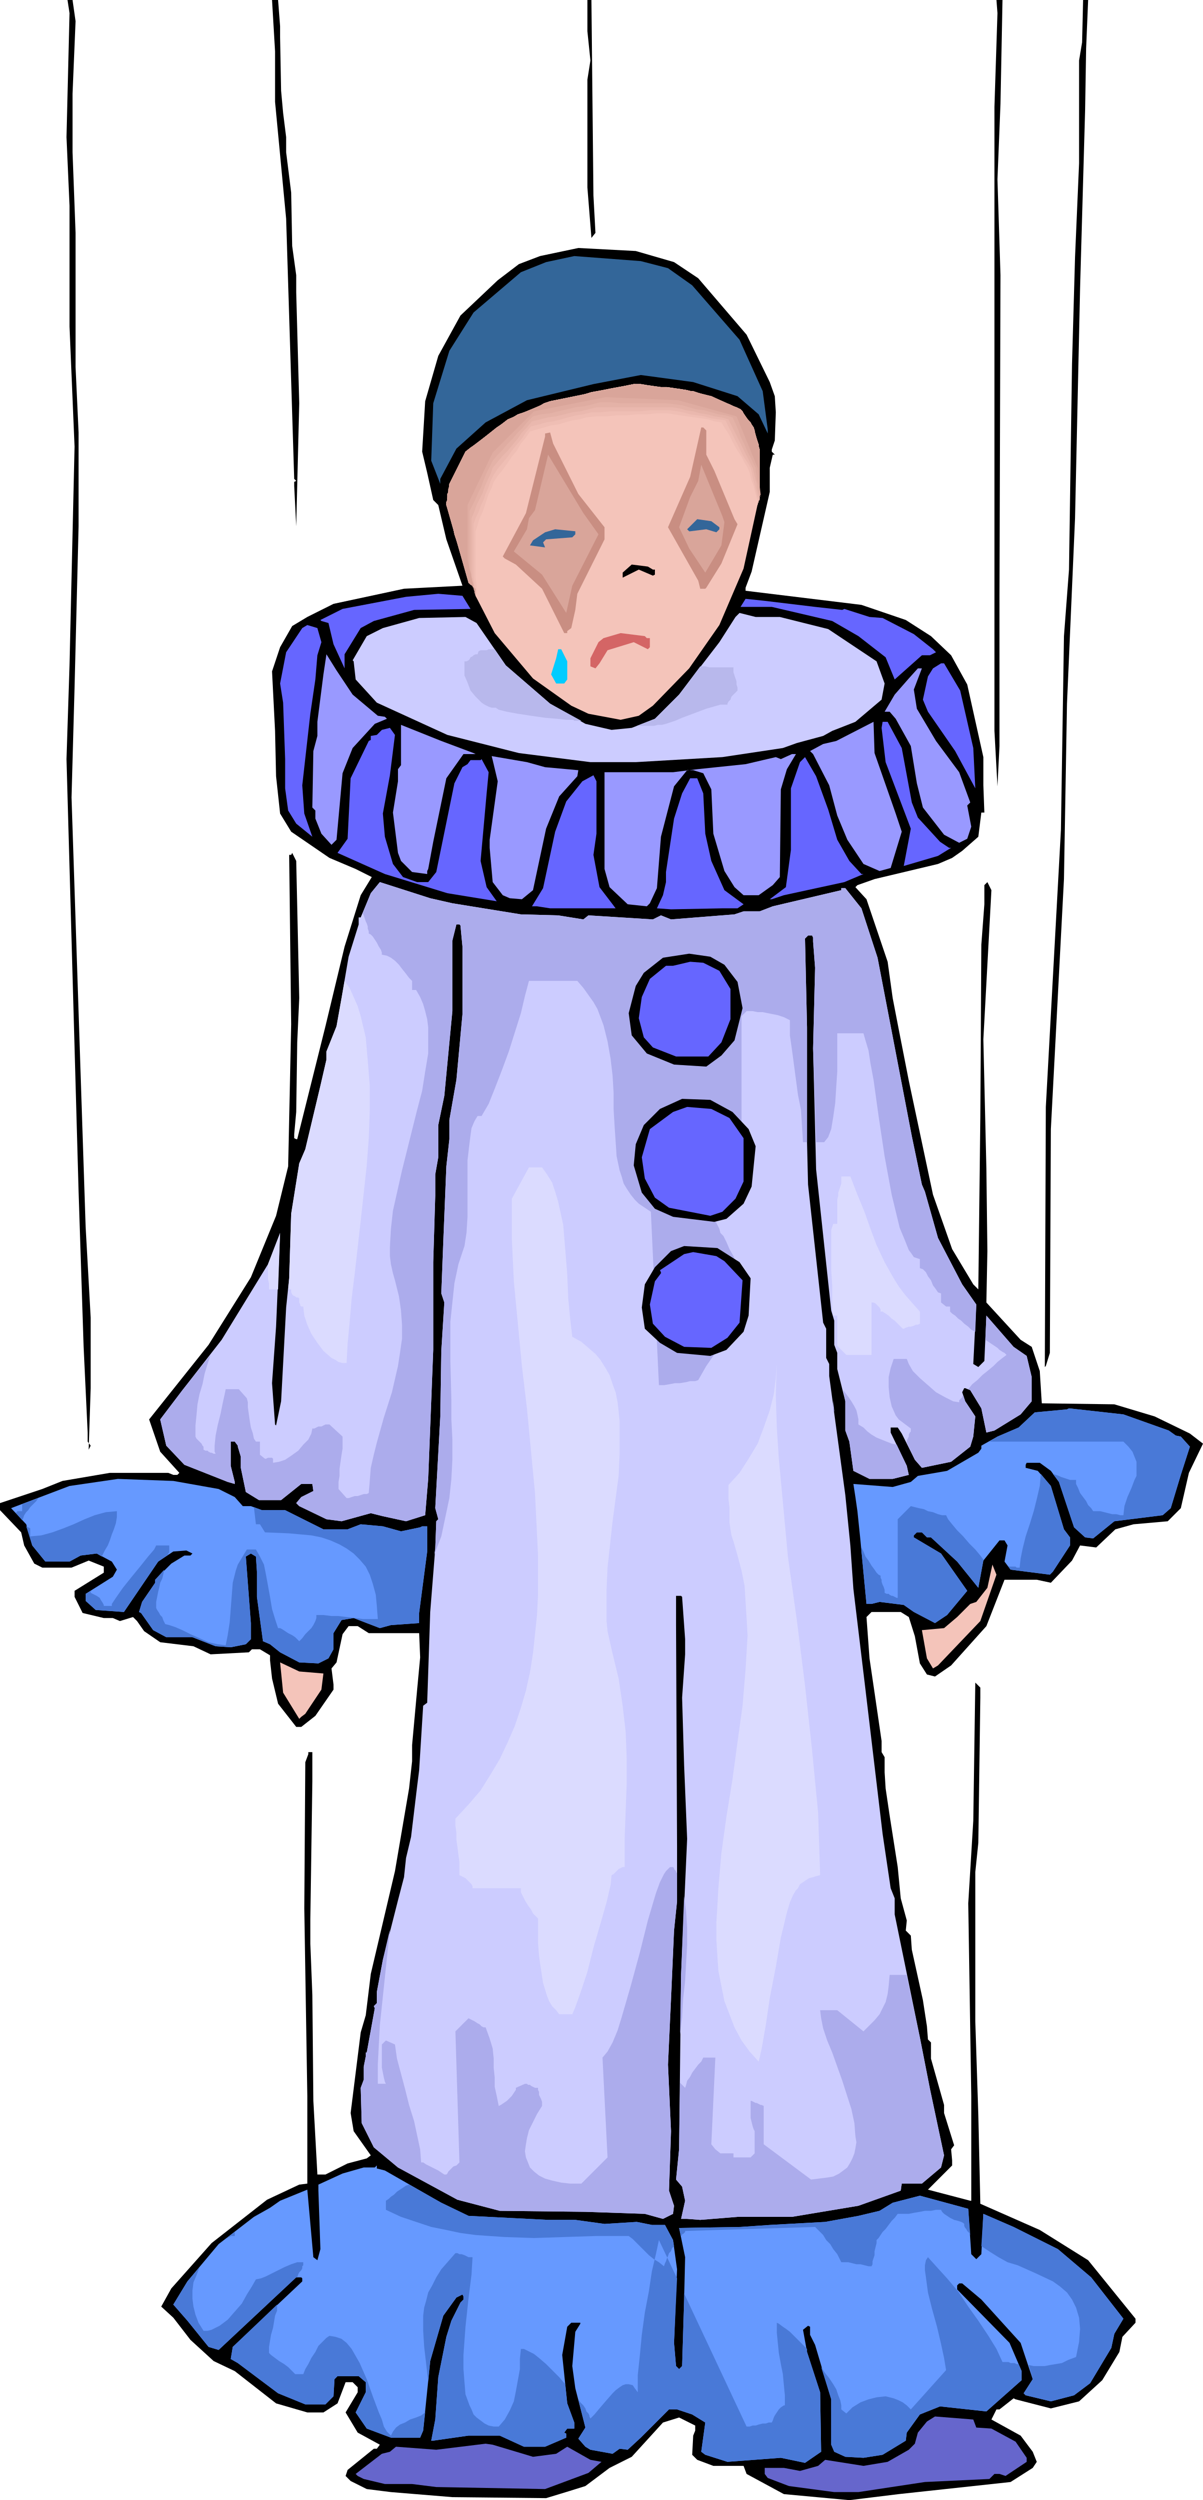 <svg xmlns="http://www.w3.org/2000/svg" fill-rule="evenodd" height="8.262in" preserveAspectRatio="none" stroke-linecap="round" viewBox="0 0 1194 2480" width="3.978in"><style>.brush1{fill:#000}.pen1{stroke:none}.brush2{fill:#369}.brush3{fill:#f4c4ba}.brush5{fill:#d9a59a}.brush6{fill:#66f}.brush7{fill:#ccf}.brush10{fill:#99f}.brush11{fill:#acacec}.brush12{fill:#69f}</style><path class="pen1 brush1" d="m75 21-3 72v58l3 80v133l3 65v93l-4 160-3 109 14 426 5 90v70l-2 61 2-4-3-4v-9l-4-85-5-154-12-429 3-93 5-217-5-119V204l-3-68 3-123-2-13h5l3 21zm203 5v11l1 53 2 22 3 24v15l5 40 1 53 4 29v17l3 110-3 122-2-40v-4l2-1-2-2-8-258-11-116V51l-3-51h6l2 26zm311 168 2 37-4 5-4-50V79l3-19-3-29V0h4l2 194zm404-91-3 75 3 95-1 318v149l-2 40-3-55V106l3-93-1-13h6l-2 103zm85-55-1 61-5 177-5 228-8 184-3 174-13 248-1 222-4 13-1 1 1-258 15-275 3-192 5-66 3-204 3-106 4-93V60l3-18 1-42h5l-2 48z"/><path class="pen1 brush1" d="m669 260 24 16 48 56 23 47 5 14 1 16-1 28-3 9v2l3 3h-2l-3 13v24l-18 79-6 16v3l115 14 44 15 25 16 20 19 16 29 16 72v28l1 27h-3l-3 24-16 14-10 7-14 6-63 15-17 6-2 2 11 12 21 62 5 36 6 31 10 51 24 113 19 54 21 35 5 5 2-171 1-171 3-40v-19l3-3 4 8-8 148 3 128 1 82-1 51 34 37 11 7 8 24 2 32 72 1 40 12 35 17 13 10-14 29-8 35-13 13-34 3-18 5-19 18-16-2-8 15-21 22-14-3h-32l-18 46-35 39-16 11-8-2-7-11-5-27-6-19-8-5h-29l-5 5 3 41 5 34 7 48v11l3 5v15l1 16 4 27 8 51 3 31 6 22-1 10 5 5 1 14 11 50 4 26 1 13 3 3v16l13 46v8l10 32-3 4 1 11v5l-24 24 42 11h1v-104l-3-191 5-82 2-137 5 5v10l-2 144-3 29v148l3 93 2 88 59 26 48 30 47 58v4l-13 14-3 15-17 28-23 21-28 7-35-9-2-1-14 11h-3l-5 10 29 16 12 16 4 10-4 6-22 14-111 12-49 6-65-6-37-20-3-8h-30l-16-6-5-5 1-19 2-5v-5l-16-8-16 5-31 34-22 11-24 18-16 5-23 7-93-1-61-5-24-3-16-8-5-5 2-6 26-21h3l3-4-22-12-12-20 12-20v-5l-5-5h-7l-8 21-14 9h-16l-31-9-41-32-21-10-23-21-17-22-12-11 10-18 40-45 55-43 32-15 8-1v-87l-3-186 1-145 3-8v-2h4v29l-2 137v24l2 51 1 105 4 73h8l22-11 19-5 4-3-17-24-3-18 10-80 5-17 5-41 24-102 14-82 3-27v-16l5-55 3-32-1-24h-50l-11-7h-9l-6 8-6 28-5 6 2 16v5l-18 26-14 11h-5l-18-23-6-25-2-18v-5l-10-6h-8l-3 3-38 2-17-8-33-4-16-11-7-10-4-4-13 4-7-3h-9l-21-5-8-16v-6l29-18v-6l-15-6-17 7H42l-8-4-10-18-3-13-21-22v-7l42-14 20-8 47-8h58l5 2h4l2-2-19-21-11-32 59-74 42-67 25-61 12-49 3-141-2-168h2l1-2 4 8 3 136-2 44-1 69-2 22v4l2 1h1l28-112 19-79 16-51 11-18-16-8-26-11-38-26-11-18-4-37-1-45-3-59 8-24 12-21 15-9 26-13 70-15 58-3-16-46-8-34-5-5-6-27-5-21 3-50 13-45 22-40 37-35 21-16 21-8 38-8 57 3 38 11z"/><path class="pen1 brush2" d="m663 266 24 17 47 54 23 51 5 38v4l-9-19-21-18-44-14-52-7-47 9-66 16-41 22-29 26-16 30v5l-9-23 2-57 16-52 24-38 47-40 25-10 28-6 66 5 27 7z"/><path class="pen1 brush3" d="m706 393 29 13 13 18 6 22v45l-16 73-24 56-30 43-36 37-14 10-18 4-32-6-17-8-38-27-38-45-19-37v-7l-7-6-22-77 3-21 16-32 42-32 42-18 83-17 53 6 24 6z"/><path class="pen1" d="M701 427v24l8 16 20 48 3 5-16 39-15 24-1 1h-5l-2-8-30-53 22-50 11-49h2l3 3zm-127 63 26 33v12l-27 54-2 16-4 18-4 3v2h-3l-22-44-26-24-11-6-2-2 23-43 19-76v-3l5-1 3 11 25 50z" style="fill:#c98e82"/><path class="pen1 brush5" d="m594 530-26 51-6 27-24-38-28-23 13-22 2-11 6-8 13-55 35 58 15 21zm125-12-3 23-16 27-16-24-10-21 11-30 8-16 3-16 21 51 2 6z"/><path class="pen1 brush2" d="M714 523v2l-3 3-10-3-16 2h-1l-2-2 10-10 14 2 8 6zm-143 7-3 3-26 2-3 3 2 5-15-2 3-5 12-8 10-3 20 2v3z"/><path class="pen1 brush1" d="M648 565h2v5l-2 1-14-6-16 8v-5l9-8 16 2 5 3z"/><path class="pen1 brush6" d="m467 604-56 1-40 11-13 7-16 26v14l-11-24-5-21-7-2-1-1 22-11 63-12 32-3 24 2 8 13zm342-2 27 3 2-1 25 8 13 1 31 16 19 15 3 3-6 3h-8l-27 24-9-22-27-21-26-15-60-14h-31l5-8 19 2 50 6z"/><path class="pen1 brush7" d="m774 612 48 12 48 32 8 22-3 16-26 22-23 9-9 5-26 7-14 5-60 9-86 5h-45l-71-9-71-18-70-32-21-23-2-18-1-1 14-24 16-8 36-10 46-1 11 6 29 42 44 38 35 20 26 6 20-2 23-9 24-24 40-52 16-25 4-4 16 4h24z"/><path class="pen1 brush6" d="m319 637-4 13-2 24-5 34-8 71 2 28 8 23-16-13-8-13-3-22v-29l-2-56-3-19 6-31 16-24 5-3 10 3 4 14z"/><path class="pen1" style="fill:#d46565" d="M642 633h5-2v9l-2 2-14-7-26 8-8 13-4 5-5-2v-8l8-16 5-4 17-5 24 3 2 2z"/><path class="pen1" style="fill:#0cf" d="M563 656v18l-3 4h-8l-5-9 5-16 2-9h3l6 12z"/><path class="pen1 brush10" d="m350 689 25 21 7 1 2 2-12 5-22 24-10 25-6 66-5 5-10-11-6-15v-8l-3-3 1-56 4-15v-14l6-47 3-20 10 16 16 24z"/><path class="pen1 brush6" d="m953 685 13 57 2 40-20-37-27-39-5-12 5-23 5-8 8-5h3l16 27z"/><path class="pen1 brush10" d="m907 684 3 19 19 32 23 31 11 30-3 3 4 21-4 12-8 4-15-8-21-27-6-24-6-37-15-27-6-7h-5l10-17 14-16 9-10h4l-8 21zm-18 123 6 18-11 36-11 3-16-7-16-24-10-24-8-30-16-31-3-3 13-7 13-3 37-19 1 31 21 60z"/><path class="pen1 brush6" d="m895 742 10 54 6 15 22 24 9 6h2l-13 8-34 10 7-37-25-66-4-34 1-6h5l14 26z"/><path class="pen1 brush10" d="m470 747 2 1h-12l-17 24-13 63-5 27-1 2v3l-15-2-11-11-3-8-5-40 5-31v-12l3-4v-40l40 16 32 12z"/><path class="pen1 brush6" d="m387 769-7 38 2 23 8 27 10 13 14 5h11l8-10 18-88 8-16 5-3 3-4h10l1-1 7 13-2 21-6 67 6 26 10 14-49-8-62-19-47-21 10-14 3-60 18-37 2-1v-4l6-1 5-5 8-2 5 7-5 40z"/><path class="pen1 brush10" d="m781 763-6 20-1 87-7 8-14 10h-15l-9-8-10-16-11-37-2-44-8-16-10-3h-6l-13 16-13 50-4 51-7 15-3 3-19-2-18-17-5-18v-96h68l24-3 48-5 30-7 5 2 11-5h4l-9 15zm-240-2 33 3-1 6-18 20-13 32-13 61-11 9-12-1-7-3-10-13-3-34v-8l8-58-5-21-1-4 35 6 18 5z"/><path class="pen1 brush6" d="m822 803 9 30 12 21 12 13h2l-19 8-60 13-12 4h-2l16-12 5-37v-61l9-26 5-5 11 19 12 33zm-230 24-3 21 6 32 13 17 3 4h-65l-13-2h-5l11-18 12-56 11-30 16-20 11-6 3 6v52zm106-40 2 40 6 27 13 29 19 14-6 4h-15l-51 1-14-1 6-13 3-13v-10l8-53 8-25 8-15h7l6 15z"/><path class="pen1 brush7" d="m449 896 68 11 37 1 25 4 5-4 64 4 8-4 10 4 63-5 9-3h16l13-5 68-16v-2h4l16 20 16 49 34 177 10 48 3 7 13 46 24 46 14 20-3 59 5 3 6-6 2-45 27 31 13 9 5 21v24l-11 13-26 16-8 2-5-24-11-18-5-2h-1l-2 4 3 9 10 15-2 20-3 10-19 15-29 6-7-8-13-26-4-6h-7v5l16 33 2 9-16 4h-23l-16-8-4-29-4-11v-29l-8-32v-16l-3-8v-24l-3-10-15-140-3-120 2-80-2-26v-4l-1-2h-4l-3 3 2 88v114l1 42 15 137 3 6v29l3 6v12l16 118 5 50 3 43 12 100 17 143 8 54 4 10v16l25 122 10 51 14 66-3 12-19 16h-20l-1 7-42 15-66 11h-54l-37 3-13-1h-6l4-18-3-14-6-7 3-30 2-174 6-134-3-73-2-67 3-43v-15l-3-42-1-1h-5v29l1 220v54l-3 29-3 68-3 65 3 66-2 59 5 15-1 8-10 5-18-5-59-2-85-1-42-11-59-32-24-20-12-24-1-35 3-8v-13l2-10v-4h1l8-44-1-2 3-3v-11l6-32 15-59 6-23 2-19 5-21 6-50 2-16 4-64 4-3 3-90 5-63 1-27 2-2-3-11 5-91 1-65 3-48-3-9 2-52 3-74 3-27v-19l7-40 6-65v-67l-2-21-1-1h-3l-4 16v70l-8 84-6 29v32l-3 17v21l-2 66v87l-5 128-3 36-19 6-23-5-12-3-29 8-15-2-27-13-3-3 5-6 12-6-1-7h-11l-20 16h-22l-13-8-5-24v-11l-3-10v-1l-3-4h-4v24l4 16v2l-7-2-43-17-18-19-6-26 22-29 39-50 46-75 12-31-4 93-4 56 3 41 1 1 5-24 5-93 3-29 2-64 8-50 6-14 15-63 6-26v-8l10-25 5-28 7-41 10-32v-7h2l10-24 9-11 50 16 22 5z"/><path class="pen1 brush11" d="m209 1344-3 9-3 10-2 10-3 10-2 10-1 11-1 10v11l1 2 2 2 1 1 2 2 1 2 1 1v3l2 1h2l1 1 2 1h1l2 1h2l1 1-1-1-1-2v-6l1-10 2-10 3-12 2-10 2-9 1-5h13l8 9 1 4v5l1 7 1 7 1 6 2 6 1 5 2 3h4v13l5 4h1l2-1h4l1 1v4l6-1 6-2 6-4 7-5 5-6 5-5 3-6 1-5h2l2-1 2-1h3l2-1 2-1h4l13 12v12l-1 6-1 7-1 7v7l-1 6v7l8 9h2l3-1 3-1h3l3-1 3-1h3l2-1 1-12 1-13 3-13 3-12 7-25 8-25 3-13 3-13 2-13 2-14v-14l-1-14-2-14-4-16-2-7-2-9-1-8v-9l1-18 2-18 9-40 10-40 5-20 5-19 3-19 3-18v-26l-1-8-2-8-2-7-3-7-4-7h-4v-9l-3-3-3-4-4-5-3-4-4-4-4-3-4-2-5-1v-2l-1-3-2-3-2-4-2-3-2-3-2-2-2-1v-2l-1-3v-2l-1-3-1-2-1-3-1-3-1-2 8-20 9-11 50 16 22 5 68 11 37 1 25 4 5-4 64 4 8-4 10 4 63-5 9-3h16l13-5 68-16v-2h4l16 20 16 49 34 177 10 48 3 7 13 46 24 46 14 20-1 27-4-2-3-3-4-3-3-3-3-2-3-3-3-2-2-2v-5h-4l-5-4v-9l-3-1-2-3-3-4-2-5-3-4-2-4-3-3-3-1v-9l-3-1-3-1-2-3-3-4-4-10-5-12-8-33-7-38-6-40-5-36-3-16-2-13-3-10-2-7h-26v38l-1 15-1 16-2 14-2 12-3 8-4 5h-8l-3-93 2-80-2-26v-4l-1-2h-4l-3 3 2 88v114h-4l-1-16-1-16-3-15-2-15-2-15-2-15-2-14v-15l-6-3-6-2-5-1-5-1-5-1h-5l-5-1h-6l-5 5v120l-1 2-2 2-1 1-2 2-1 1-1 2v3l-5 4-5 4-4 4-5 4-3 5-4 6-2 6-2 6v5l2 6 3 6 3 6 3 6 3 6 2 4 1 4 3 3 3 6 3 7 4 7 3 8 3 6 3 4 4 2-1 9-1 9-1 7-2 7-5 12-6 11-7 10-8 11-9 13-8 14-3 1h-5l-4 1-6 1h-5l-5 1-6 1h-5l-8-172-6-4-6-4-4-4-4-5-4-6-3-5-2-7-2-6-3-14-1-15-1-15-1-17v-16l-1-17-2-17-3-17-4-16-6-16-4-7-5-7-5-7-6-7h-48l-4 15-4 17-6 19-6 19-7 19-7 18-6 15-7 12h-4l-3 5-3 7-1 7-1 8-2 17v56l-1 16-2 13-6 18-4 19-2 19-2 19v39l1 39v19l1 20v20l-1 19-2 19-4 19-4 19-7 18 1-6 1-27 2-2-3-11 5-91 1-65 3-48-3-9 2-52 3-74 3-27v-19l7-40 6-65v-67l-2-21-1-1h-3l-4 16v70l-8 84-6 29v32l-3 17v21l-2 66v87l-5 128-3 36-19 6-23-5-12-3-29 8-15-2-27-13-3-3 5-6 12-6-1-7h-11l-20 16h-22l-13-8-5-24v-11l-3-10v-1l-3-4h-4v24l4 16v2l-7-2-43-17-18-19-6-26 22-29 28-35zm619 56h-1v-11l1 11zm9-21 3 4 3 4 2 3 3 5 2 4 1 4 1 5v5l5 3 4 4 4 3 5 3 5 2 5 2 5 2 5 1 10 21 2 9-16 4h-23l-16-8-4-29-4-11v-29l-2-11zm63 52v-2l1-2 1-2v-2l1-2 1-1v-3l-4-3-4-3-4-3-3-4-4-9-2-9-1-10v-10l2-9 3-9h13l2 5 4 7 7 7 8 7 8 7 9 5 8 4 6 1v-2l1-1 1-1 1-1v-1l1-1 2 6 10 15-2 20-3 10-19 15-29 6-7-8-8-17zm61-53 4-5 5-4 5-5 5-4 6-5 4-4 5-4 4-3-2-2-2-1-3-2-2-2-3-2-3-2-3-2-3-2 1-24 27 31 13 9 5 21v24l-11 13-26 16-8 2-5-24-11-18-2-1z"/><path class="pen1 brush1" d="m719 957 13 17 5 26-8 32-13 15-15 11-32-2-27-11-15-18-3-22 7-27 8-13 19-15 26-4 21 3 14 8z"/><path class="pen1 brush6" d="m714 963 11 18v30l-9 23-13 14h-32l-23-9-9-10-5-19 3-21 8-18 16-13h7l17-4 13 1 16 8z"/><path class="pen1 brush1" d="m727 1103 16 17 7 17-4 40-8 17-17 15-12 3-41-5-18-8-13-16-8-27 2-21 8-19-2-2 2 2 16-16 22-10 28 1 22 12z"/><path class="pen1 brush6" d="m724 1109 14 20v43l-8 17-13 13-12 4-41-8-14-10-10-19-3-21 8-28 23-17 14-5 24 2 18 9z"/><path class="pen1 brush1" d="m734 1252 11 16-2 37-5 16-17 18-16 6-33-3-17-10-15-14-3-21 3-23 10-17 16-16 13-5 33 2 22 14z"/><path class="pen1 brush6" d="m719 1251 18 19-3 42-12 15-16 10-27-1-19-10-12-13-3-19 5-23 6-8v-1l-1-2 9-6 15-10 9-2 23 4 8 5z"/><path class="pen1 brush12" d="m1160 1419 7 5 5 1 9 10-9 28-10 33-8 7-48 6-21 17-8-1-11-10-15-45-8-11-11-8h-13l-1 2v3l12 3 13 15 13 43 6 8v8l-17 26-3 3-39-5-6-8 3-16-3-5h-5l-16 20-5 27-21-26-26-24h-4l-5-5h-5l-3 3v2l27 16 26 37-20 24-12 8-21-11-10-7-24-3-8 2h-5l-5-52-1-11-3-29-2-14-2-13 39 3 18-5 7-6 29-5 31-18 3-4v-3l16-9 21-9 16-15 32-3 2-1 54 6 45 16zm-943 58 16 8 8 9h8l11 4h23l38 19h24l13-5 22 2 18 5 19-4 2-1h5v25l-8 61v10l-28 2-11 3-26-10-12 2-8 13v16l-5 9-10 5-19-1-19-10-10-8-7-3-6-44v-25l-1-15-5-3-5 3 5 66v16l-5 5-15 3-15-1-23-9h-26l-13-7-12-17-2-1 3-10 13-19v-3l16-16 13-8h6l2-2-6-3-13 1-15 10-34 50-28-2-10-9v-7l27-17 4-7-5-8-15-8-16 2-11 6H45l-13-16-6-21-15-16 58-22 48-7 55 2 45 8z"/><path class="pen1 brush3" d="m973 1608-42 44-5 3-6-10-5-28 22-2 13-11 13-13 6-2 11-14 5-23 4 10-16 46zm-652 52-2 16-16 24-4 3-2 2-16-26-3-30 19 9 24 2z"/><path class="pen1 brush12" d="m382 2153 56 32 27 13 79 4h27l29 4 32-2 15 3h13l8 15 4 29-3 73 2 23 3 3 3-3 2-66 1-42-6-29 61-1 29-2 55-3 33-6 21-5 13-8 27-7 48 13 3 45 5 5 5-5 2-40 30 13 44 22 33 28 32 41-9 15-3 14-21 35-16 12-23 6-25-6-2-2 9-14-12-36-39-43-19-16h-3l-2 2v4l52 53 12 28v9l-35 31-46-5-20 8-13 18-1 8-23 14-19 3-18-1-11-5-3-7v-45l-16-54-5-10v-8l-2-1-5 4 4 22 13 40 1 59-16 11-24-5-53 4-22-7-4-3 4-29-13-8-15-5h-8l-28 28-13 12-8-1-7 5-22-4-5-3-7-8 7-11-10-39-3-22 3-34 5-8v-1h-9l-4 4-5 28 5 48 7 19v6h-7l-3 4 2 1v4l-21 9h-21l-24-11h-31l-35 5h-2l4-21 3-42 8-40 5-16 9-18 3-3v-3l-1-2-6 3-13 18-13 45-7 69-3 7h-29l-24-9-11-16 10-20v-10l-7-6h-21l-3 3-1 17-8 8h-20l-27-11-40-30-7-4 2-12 69-65v-3l-1-1h-5l-77 72-10-3-21-26-14-16 14-23 31-37 35-27 16-9 10-7 27-11 6 67 4 3 3-11-2-58v-6l24-11 21-6h11l2-2v3l8 2z"/><path class="pen1" d="m969 2408 15 1 24 13 11 16v4l-21 14-6-2h-5l-5 5-64 3-66 10h-24l-45-6-21-8-3-4v-6h19l16 3 18-5 7-6 38 6 24-4 21-12 6-6 3-11 9-11 8-5 38 3 3 8zm-440 29 23-3 11-7 23 13 11 2-13 11-43 16-108-2-24-3h-27l-21-5-6-3-2-2 26-20 8-2 6-5 40 3 49-6 7 1 40 12z" style="fill:#66c"/><path class="pen1 brush11" d="m387 1914-2 19-2 19-2 19-2 19-2 19-1 19-1 20v19h8l-1-2-1-4-1-5-1-5v-23l4-4 9 4 2 14 4 15 4 15 4 16 5 16 3 14 3 14 1 13h2l3 2 4 2 4 2 4 2 3 2 3 2h2l1-1 1-2 1-1 2-2 2-2 3-1 2-2 1-1-4-130 13-13 2 1 2 1 2 1 3 2 2 1 2 2 2 1h2l4 11 3 10 1 10v9l1 10v9l2 9 2 10 2-1 3-2 3-2 2-2 3-3 2-3 2-3v-2l9-4h2l1 1h2l1 1 2 1 2 1h3v2l1 2v3l1 2 1 2 1 3v4l-5 8-4 8-4 8-2 8-1 6-1 7 1 6 2 5 2 5 4 4 5 4 6 3 7 2 9 2 9 1h11l26-26-5-99 5-6 5-9 5-12 4-13 9-31 9-33 8-32 8-27 4-11 4-8 2-3 2-2 2-2h3l1 1v1l1 1 1 1v1l1 1v28l-3 29-3 68-3 65 3 66-2 59 5 15-1 8-10 5-18-5-59-2-85-1-42-11-59-32-24-20-12-24-1-35 3-8v-13l2-10v-4h1l8-44-1-2 3-3v-11l6-32 7-30zm292-33 2 15 1 16v17l-1 18-1 18-2 18-1 18-2 17 1-60 3-77zm-4 185 5 5 1-3 1-4 3-4 2-4 3-4 3-4 3-3 2-4h12l-4 86 4 5 5 4h13v4h17l4-4v-22l-1-2-1-3-1-4-1-4v-17h1l2 1 2 1h1l2 1 2 1h1l2 1v38l47 35 8-1 8-1 6-1 6-3 4-3 4-3 3-5 2-4 2-5 1-5 1-6-1-6-1-13-3-14-9-28-10-28-5-12-4-12-2-10-1-8h17l26 21 6-6 5-5 5-6 3-6 3-6 2-8 1-8 1-11h17v1l13 61 10 51 14 66-3 12-19 16h-20l-1 7-42 15-66 11h-54l-37 3-13-1h-6l4-18-3-14-6-7 3-30 1-66z"/><path class="pen1" d="m342 973 5 7 4 9 4 9 3 10 5 21 2 23 2 25v25l-1 27-2 27-6 55-6 53-3 24-2 24-2 21-1 19h-4l-4-1-3-2-4-2-8-7-6-8-6-9-4-9-3-9-1-9h-2l-1-1v-1l-1-2v-4l-1-1h-2l-1-1-2-1-1-1-1-2v-3h-3l1-11 2-64 8-50 6-14 15-63 6-26v-8l10-25 5-28 3-17zm-66 306h-9v-6l-1-4v-15l12-31-2 56zm232-90 17-31h13l5 7 5 8 3 9 3 10 5 23 2 24 2 25 1 24 2 21 2 17 9 5 7 6 7 6 5 6 5 8 4 7 3 9 3 8 2 10 1 9 1 10v32l-1 22-6 45-5 46-1 22v31l1 10 2 9 2 9 7 29 4 27 3 26 1 26v26l-1 26-1 27v29h-2l-2 1-2 1-2 2-2 2-1 1-2 1-1 10-4 17-6 21-7 24-6 24-7 21-5 14-3 7h-13l-3-4-4-4-3-5-2-5-4-13-2-13-2-14-1-13v-24l-2-2-3-3-2-4-3-4-3-5-2-4-2-4v-4h-48v-2l-1-2-2-2-2-2-2-2-2-1-2-1-2-1v-13l-1-7-1-8-1-7v-7l-1-7v-7l13-14 12-14 10-16 9-15 8-17 7-16 6-18 5-17 4-18 3-19 2-19 2-19 1-20v-39l-1-21-2-41-4-42-4-42-5-42-4-42-4-42-2-42v-40zm263 163-1 15-2 16-4 16-6 17-6 16-9 15-9 14-11 12v14l1 8v15l1 7 1 6 2 6 4 14 4 15 3 15 1 16 1 16 1 17-1 17-1 17-3 36-5 36-5 37-6 37-5 36-3 35-1 18-1 16v17l1 16 1 15 3 15 3 15 5 13 5 13 7 13 8 11 9 10 3-13 4-23 4-27 6-31 5-29 6-25 3-10 3-7 3-5 2-2 1-2 1-2 3-2 3-2 3-2 4-1 3-1 4-1-1-31-1-31-3-31-3-31-7-64-8-64-9-64-6-65-3-32-2-31-1-32 1-32zm60-159v-3l1-4v-3l1-3 1-3 1-3v-7h9l7 18 7 17 6 17 6 16 8 17 9 16 5 8 6 8 7 8 8 9v12l-2 1h-2l-2 1-3 1h-2l-3 1-2 1h-1l-2-2-3-3-3-3-3-2-3-3-3-2-3-2h-2v-2l-1-2-1-1-1-1-1-1-1-1-2-1h-2v52h-25l-9-9v-30h-4l-1-6v-24l-1-15v-40l2-6h4v-21z" style="fill:#dbdbff"/><path class="pen1" d="m38 1486-2 3-3 3-3 3-2 3-2 2-2 3-1 3-1 2-6-7v-1h1v-1h5v-7l16-6zm-12 28 4 2v8l11-1 11-3 11-4 10-4 11-5 10-4 11-3 11-1v6l-1 6-2 6-2 5-2 6-2 5-3 5-3 6-5-3-16 2-11 6H45l-13-16-6-19zm65 64-1 1v1l2 1 2 1 2 1 3 2 1 2 2 3 1 2v1h9-1v-2l2-3 2-3 7-10 8-10 9-11 8-10 6-7 2-4h13v7l-1 1v1l-10 7-34 50-28-2-10-9v-7l6-3zm72-21-1 5-1 4-2 4-1 5-1 4-1 5-1 5v6l1 2 2 3 1 2 2 2 1 3 1 2 1 2 4 1 6 2 7 3 8 4 9 4 9 4 9 2 8 1 2-10 2-13 1-13 1-13 1-13 3-12 2-6 3-5 3-5 3-5h9l4 7 4 8 2 10 2 11 2 11 2 12 3 10 3 9h2l2 1 3 2 3 2 4 2 3 2 2 2 2 2 3-3 3-4 3-3 3-3 2-3 2-4 1-3v-3h7l8 1h7l8 1 9 1 7 1h15l-1-13-1-11-3-11-3-9-4-8-6-7-6-6-7-5-7-4-9-4-9-3-10-2-22-2-24-1-5-8h-4l-2-17 8 3h23l38 19h24l13-5 22 2 18 5 19-4 2-1h5v25l-8 61v10l-28 2-11 3-26-10-12 2-8 13v16l-5 9-10 5-19-1-19-10-10-8-7-3-6-44v-25l-1-15-5-3-5 3 5 66v16l-5 5-15 3-15-1-23-9h-26l-13-7-12-17-2-1 3-10 13-19v-3l9-10zm692-22 2 4 2 5 3 4 3 5 3 4 2 3 2 2 2 1v2l1 2v2l1 3 1 2 1 3v3l2 1h2l1 1 2 1h1l2 1 2 1h1v-78l13-13 4 1 4 1 5 1 4 2 5 1 5 2 4 1h4l2 4 4 5 5 6 6 6 6 7 6 6 5 6 3 4v1l-5 27-21-26-26-24h-4l-5-5h-5l-3 3v2l27 16 26 37-20 24-12 8-21-11-10-7-24-3-8 2h-5l-5-52v-4zm145 18 2 1h6l1 1h3l1-9 2-10 3-12 4-12 4-13 3-12 3-13 1-12 10 12 13 43 6 8v8l-17 26-3 3-39-5-3-4zm45-91 3 1 3 1 2 1 3 1 3 1 3 1h6v4l2 4 2 5 3 4 3 4 2 4 3 3 2 3h7l4 1 4 1 4 1h4l4 1h3l1-9 3-9 4-9 3-8 2-4v-14l-2-5-2-5-4-5-5-5H982l8-5 21-9 16-15 32-3 2-1 54 6 45 16 7 5 5 1 9 10-9 28-10 33-8 7-48 6-21 17-8-1-11-10-15-45-6-8zm-847 787-3 8-3 7-1 8v8l1 8 2 8 3 8 5 8h4l4-1 4-2 4-2 8-6 7-8 7-8 5-9 5-8 4-7 5-1 5-2 6-3 6-3 6-3 7-3 6-2h6v3l-1 1v2l-1 2-2 2-1 2-1 3h-1l-77 72-10-3-21-26-14-16 14-23 12-14zm77 37v6l-2 5-1 6-1 6-2 7-1 6-1 6v6l2 2 4 3 4 3 5 3 4 3 3 3 3 3 1 1h8l2-5 3-5 3-6 4-6 3-6 4-4 4-4 3-2 6 1 6 2 5 4 5 6 8 14 7 16 6 17 6 16 3 7 2 7 3 5 4 4 2-4 3-4 4-3 5-2 5-3 6-2 5-2 4-3-2 18-3 7h-29l-24-9-11-16 10-20v-10l-7-6h-21l-3 3-1 17-8 8h-20l-27-11-40-30-7-4 2-12 44-42zm150 77-2-18-2-17-1-16v-15l1-8 2-7 2-8 4-7 4-8 5-8 7-8 7-8h2l2 1h2l3 1 2 1 2 1h4l-1 17-3 24-3 28-2 28v14l1 13 1 12 4 11 2 4 2 5 3 3 4 3 4 3 4 2 5 1h5l6-7 5-9 4-9 2-10 2-11 2-11v-10l1-10h3l4 2 6 3 5 4 7 6 6 6 7 7 6 7 2 19 7 19v6h-7l-3 4 2 1v4l-21 9h-21l-24-11h-31l-35 5h-2l4-21 3-42 8-40 5-16 9-18 3-3v-3l-1-2-6 3-13 18-13 45-2 21zm149 17 2 3 3 3 2 3 1 3 2 2 1 2v1l1 2 4-4 5-6 6-7 7-8 3-3 4-3 3-2 3-1h3l4 1 2 3 3 4v-17l2-19 2-21 3-22 4-21 3-20 4-17 3-14 18 38-3 64 2 23 3 3 3-3 2-66v-6l62 132h3l3-1h3l3-1 4-1h3l3-1h3l1-2 1-3 1-2 2-3 2-3 2-2 3-2h1v-10l-1-10-1-11-2-10-2-11-1-10-1-10v-10l2 1 4 3 3 2 4 3 4 4 4 4 4 4 5 5v3l13 40 1 59-16 11-24-5-53 4-22-7-4-3 4-29-13-8-15-5h-8l-28 28-13 12-8-1-7 5-22-4-5-3-7-8 7-11-7-28zm241-32 4 6 4 5 4 6 3 5 2 6 2 5 1 5v4l5 4 6-6 8-5 8-3 8-2 9-1 8 2 5 2 4 2 4 3 4 4 35-39-2-12-3-14-4-17-5-18-4-16-2-15-1-7v-5l1-5 2-3 9 10 10 11 11 13 10 15 10 14 10 15 8 13 6 13h6l2 1h4l2 1h2l3 7v9l-35 31-46-5-20 8-13 18-1 8-23 14-19 3-18-1-11-5-3-7v-45l-10-32zm206-2 5 1h11l5-1 6-1 6-1 6-3 8-3 3-15 1-13-1-11-3-10-4-8-5-7-7-6-7-5-17-8-18-8-10-3-9-5-8-5-9-6 2-32 30 13 44 22 33 28 32 41-9 15-3 14-21 35-16 12-23 6-25-6-2-2 9-14-4-14zm-58-129-1-2-1-1-1-1-1-2-1-1-1-2v-2l-1-1-2-1-3-1-4-1-4-2-3-2-3-2-2-2-1-2h-5l-5 1h-6l-5 1-6 1-5 1h-11l-3 4-3 3-3 4-3 4-3 3-2 3-2 3-2 2v3l-1 4-1 4v4l-1 3-1 3v3l-1 2h-3l-4-1-4-1h-4l-4-1-4-1h-7l-2-4-2-4-4-5-3-5-4-4-3-5-4-4-4-4-129 4v1l-1 1-1 1h-1v1l-1 1-2-8 61-1 29-2 55-3 33-6 21-5 13-8 27-7 48 13 2 26zm-294 11-2 2-1 3-2 2-1 3-1 2-1 3-1 2-1 3-5-4-5-3-5-4-4-4-4-4-4-4-4-4-4-3h-33l-31 1-30 1-29-1-15-1-14-1-15-2-14-3-15-3-15-5-15-5-15-7v-9l3-2 2-2 3-2 3-3 3-2 3-2 3-2 3-1 32 18 27 13 79 4h27l29 4 32-2 15 3h13l8 15 1 6zm-445-7 1-1h1l1-1h1l1-1h4v-4l-9 7z" style="fill:#4979d7"/><path class="pen1" d="M490 644h-5l-2 1h-6l-2 1-1 3h-2l-2 1-1 1-2 1-1 2-1 1-2 1h-2v14l3 7 3 8 5 6 6 6 3 2 4 2 3 1h4l3 2 8 2 11 2 13 2 14 2 12 1 9 1h7l1 1h7l-31-17-44-38-11-16h-1zm142 76h17l4-1h4l4-1 3-1 6-2 7-3 8-3 8-3 8-3 7-2 7-2h7v-1l1-2 2-2 1-3 2-2 2-2 1-1 1-1v-3l-1-3v-3l-1-3-1-3-1-3v-5h-24l-4-1h-5l-21 28-24 24-18 7z" style="fill:#b8b8ec"/><path class="pen1 brush3" d="m475 596-1-63 16-47 35-54 52-13 82-6 53 7 28 44 12 37 2-10v-45l-6-22-13-18-29-13-24-6-53-6-83 17-42 18-42 32-16 32-3 21 22 77 7 6v7l3 5z"/><path class="pen1" style="fill:#efbeb4" d="M473 588v-8l-1-7v-46l2-6 2-7 3-6 2-6 2-6 2-6 3-6 2-6 4-6 5-6 5-7 4-6 5-6 4-7 5-6 4-6 7-2 7-2 7-2 7-1 7-2 7-2 7-1 7-2 10-1h10l10-1h10l10-1h10l10-1h10l7 1 6 1 7 1 7 1 7 1 7 1 6 2 7 1 3 5 4 6 3 6 3 6 3 5 4 6 3 6 3 5 2 5 1 4 1 4 2 5 1 4 1 4 1 4 2 5v-3l1-1v-49l-1-2v-3l-1-3-1-3-1-3-1-3v-2l-1-3-2-3-1-2-2-2-2-2-1-2-2-3-1-2-2-2-4-2-3-1-4-2-3-1-4-2-4-1-3-2-4-2h-3l-3-1-3-1-3-1-3-1-3-1h-3l-3-1-6-1-7-1-7-1h-6l-7-1-7-1-6-1h-7l-10 2-11 2-10 2-11 2-10 3-11 2-10 2-10 2-6 2-5 3-5 2-5 2-5 2-6 2-5 3-5 2-5 4-6 4-5 4-5 4-5 4-5 4-6 4-5 4-2 4-2 4-2 4-2 4-2 4-2 4-2 4-2 4v3l-1 2v3l-1 2v6l-1 2v3l3 9 3 10 2 10 3 9 3 10 3 10 3 9 2 10 1 1 1 1h1l1 1v1l1 1 1 1h1v7-2l1-1z"/><path class="pen1" style="fill:#eab8ae" d="m471 580-1-8v-52l2-6 3-6 2-6 3-6 2-6 3-7 2-6 3-6 4-6 5-6 5-6 4-6 5-6 5-6 4-6 5-6 8-2 7-2 7-1 8-2 7-2 8-2 7-1 8-2h9l10-1h29l10-1h20l7 1 6 1 7 2 7 1 7 1 7 2 7 1 7 1 3 6 3 6 3 6 3 6 3 6 3 6 4 6 3 5 1 4 1 5 1 4 1 4 1 4 1 4 1 4 1 4 1-1v-50l-1-2v-3l-1-3-1-3-1-3-1-3v-2l-1-3-2-3-1-2-2-2-2-2-1-2-2-3-1-2-2-2-4-2-3-1-4-2-3-1-4-2-4-1-3-2-4-2h-3l-3-1-3-1-3-1-3-1-3-1h-3l-3-1-6-1-7-1-7-1h-6l-7-1-7-1-6-1h-7l-10 2-11 2-10 2-11 2-10 3-11 2-10 2-10 2-6 2-5 3-5 2-5 2-5 2-6 2-5 3-5 2-5 4-6 4-5 4-5 4-5 4-5 4-6 4-5 4-2 4-2 4-2 4-2 4-2 4-2 4-2 4-2 4v3l-1 2v3l-1 2v6l-1 2v3l3 9 3 10 2 10 3 9 3 10 3 10 3 9 2 10 1 1 1 1h1l1 1v1l1 1 1 1h1v7-2l-1-1v-8z"/><path class="pen1" style="fill:#e4b2a7" d="M468 572v-58l3-7 2-6 3-6 3-6 2-6 3-7 3-6 2-6 5-6 5-6 5-5 5-6 5-6 4-6 5-5 5-6 8-2 8-2 8-1 8-2 8-2 8-1 8-2 8-2h75l7 1 7 2 7 1 7 2 7 1 7 2 7 1 7 2 3 6 3 6 3 6 3 6 3 6 3 6 3 6 3 6 1 4 1 4 1 4 1 4v4l1 3 1 4 1 4v-49l-1-2v-3l-1-3-1-3-1-3-1-3v-2l-1-3-2-3-1-2-2-2-2-2-1-2-2-3-1-2-2-2-4-2-3-1-4-2-3-1-4-2-4-1-3-2-4-2h-3l-3-1-3-1-3-1-3-1-3-1h-3l-3-1-6-1-7-1-7-1h-6l-7-1-7-1-6-1h-7l-10 2-11 2-10 2-11 2-10 3-11 2-10 2-10 2-6 2-5 3-5 2-5 2-5 2-6 2-5 3-5 2-5 4-6 4-5 4-5 4-5 4-5 4-6 4-5 4-2 4-2 4-2 4-2 4-2 4-2 4-2 4-2 4v3l-1 2v3l-1 2v6l-1 2v3l3 9 3 10 2 10 3 9 3 10 3 10 3 9 2 10 1 1 1 1h1l1 1v1l1 1 1 1h1v7l-1-3v-4l-1-3v-2l-1-3v-2l-1-2z"/><path class="pen1" style="fill:#dfaca1" d="M466 564v-57l3-6 3-6 3-7 3-6 2-6 3-7 3-6 3-6 5-6 5-5 5-6 5-5 5-6 5-5 5-6 5-5 8-2 9-1 8-2 9-2 8-2 9-1 8-2 8-2h10l9 1h46l9 1 7 1 7 2 7 2 8 1 7 2 7 2 7 1 7 2 3 6 3 7 2 6 3 6 3 7 3 6 3 6 3 6v4l1 4v3l1 4 1 3v4l1 4 1 3v-1h-1v-46l-1-2v-3l-1-3-1-3-1-3-1-3v-2l-1-3-2-3-1-2-2-2-2-2-1-2-2-3-1-2-2-2-4-2-3-1-4-2-3-1-4-2-4-1-3-2-4-2h-3l-3-1-3-1-3-1-3-1-3-1h-3l-3-1-6-1-7-1-7-1h-6l-7-1-7-1-6-1h-7l-10 2-11 2-10 2-11 2-10 3-11 2-10 2-10 2-6 2-5 3-5 2-5 2-5 2-6 2-5 3-5 2-5 4-6 4-5 4-5 4-5 4-5 4-6 4-5 4-2 4-2 4-2 4-2 4-2 4-2 4-2 4-2 4v3l-1 2v3l-1 2v6l-1 2v3l3 9 3 10 2 10 3 9 3 10 3 10 3 9 2 10 1 1 1 1h1l1 1v1l1 1 1 1h1v7l-1-4-1-3v-4l-1-3-1-3v-4l-1-3-1-3z"/><path class="pen1 brush5" d="M464 555v-54l25-52 41-41 71-14 72 3 58 16 21 51 3 27h-1v-45l-6-22-13-18-29-13-24-6-53-6-83 17-42 18-42 32-16 32-3 21 22 77 7 6v7l-8-36z"/></svg>
